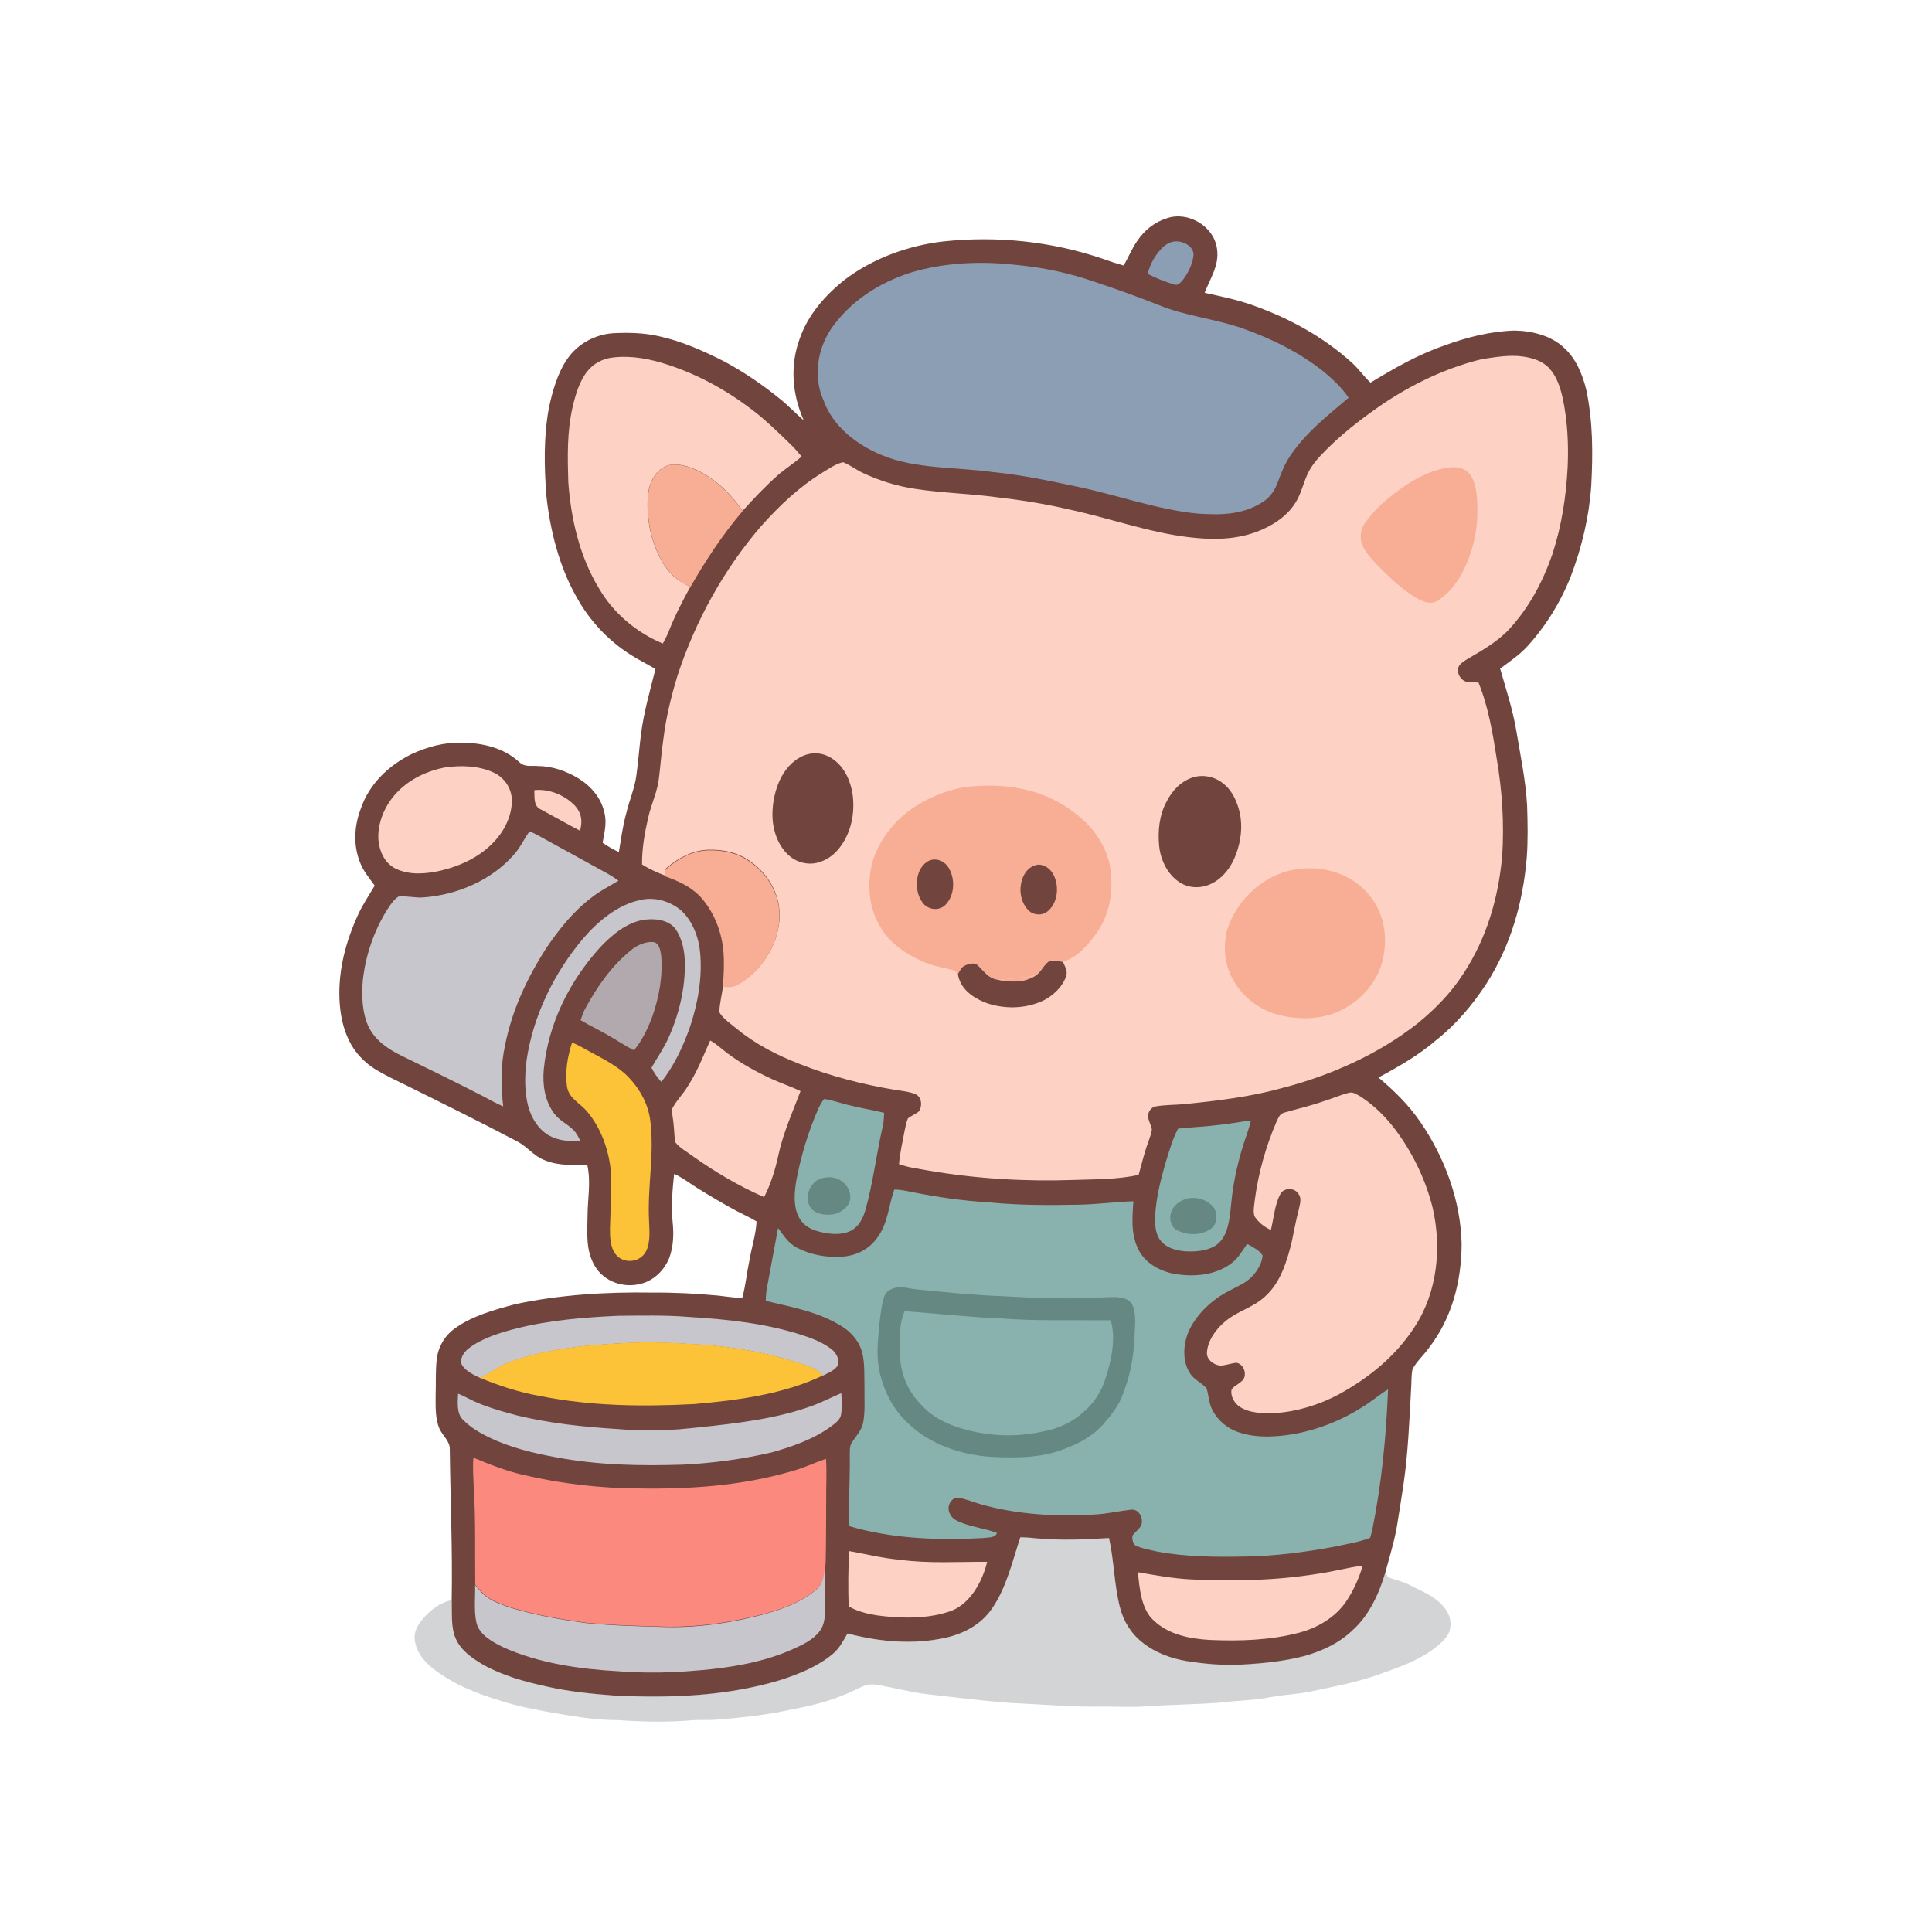 <?xml version="1.0" encoding="utf-8"?>
<!-- Generator: Adobe Illustrator 27.0.0, SVG Export Plug-In . SVG Version: 6.00 Build 0)  -->
<svg version="1.1" id="Layer_1" xmlns="http://www.w3.org/2000/svg" xmlns:xlink="http://www.w3.org/1999/xlink" x="0px" y="0px"
	 viewBox="0 0 1024 1024" style="enable-background:new 0 0 1024 1024;" xml:space="preserve">
<style type="text/css">
	.st0{fill:#71453D;}
	.st1{fill:#8C9EB4;}
	.st2{fill:#FDD1C4;}
	.st3{fill:#F8AE94;}
	.st4{fill:#C7C6CD;}
	.st5{fill:#B2A9AF;}
	.st6{fill:#FCC339;}
	.st7{fill:#89B2AF;}
	.st8{fill:#FC897E;}
	.st9{opacity:0.3;fill:#6D6E71;}
	.st10{fill:#658982;}
</style>
<g>
	<path class="st0" d="M645.1,132.3c1.1,8.6-3.7,15.2-6.6,22.9c8.6,1.9,17.2,3.6,25.5,6.6c19.4,6.9,37.4,16.7,52.7,30.6
		c3.5,3.2,6.2,7.2,9.7,10.4c12.6-7.6,25-14.8,39-19.6c11.8-4.4,24.6-7.6,37.2-8c9,0.1,19.4,2.6,26.1,8.9
		c6.6,5.8,10.1,14.4,12.1,22.7c3.5,16.8,3.5,33.4,2.6,50.5c-1.1,16.4-4.9,32.4-10.7,47.8c-5.4,13.8-13.2,26.5-23.2,37.5
		c-4.3,4.7-9.4,8-14.4,11.8c3.1,10.8,6.6,21.4,8.5,32.5c2.2,13.2,5.1,26.9,5.8,40.2c0.3,9.2,0.5,18.4-0.2,27.6
		c-2,23.7-8.5,46.6-21.4,66.7c-7.3,11.2-16.1,21.6-26.6,29.9c-9.3,8-19.8,14-30.6,19.8c8.4,7,16.1,14.6,22.3,23.7
		c12.9,18.8,21.3,41.6,21.8,64.5c-0.1,19.7-5,39-17.1,54.8c-2.8,4-6.6,7.3-8.9,11.5c-0.8,3.5-0.5,7.3-0.8,10.8
		c-0.9,16.7-1.6,33.8-4,50.3c-1.1,7.4-2.3,14.9-3.5,22.3c-1.4,8.2-3.9,16-6,24c-3.2,11.1-8.5,22.9-17.2,30.8
		c-7.3,7.1-16.4,11.3-26.1,14c-10.9,2.8-22.2,3.9-33.4,4.5c-9.6,0.5-19.4-0.4-28.8-1.9c-8.4-1.4-16.5-4.4-23.2-9.7
		c-6.1-4.7-10.2-11.3-12.1-18.7c-3.1-12-3.1-24.7-5.8-36.8c-12.7,0.8-25.3,1.3-38,0.2c-3-0.3-6-0.6-9-0.6
		c-4.1,12.4-7.3,26.6-14.9,37.6c-5.6,8.4-14.8,13.4-24.5,15.6c-17.5,3.9-35.1,2.2-52.2-2.2c-2.4,4-4.2,7.9-7.9,10.9
		c-7.7,6.5-17.9,10.6-27.4,13.7c-28.9,8.7-58.2,9.7-88.1,8.3c-12.2-0.9-24.1-2.1-36.1-4.8c-11.4-2.5-23.5-5.8-33.7-11.6
		c-5.6-3.3-11.5-7.3-14.3-13.4c-2.9-6.1-2.1-14.1-2.3-20.7c0.5-26.7-0.7-53.3-1-79.9c0.2-4.3-3.6-7.1-5.4-10.9
		c-2.4-5.2-2.1-12.1-2.1-17.8c0.2-6.2-0.1-12.4,0.5-18.5c0.6-6.7,4.1-13.1,9.7-17c9.1-6.7,21.3-10,32.2-12.9
		c23.5-5,48.2-6.5,72.2-6.1c11.8-0.1,23.5,0.5,35.2,1.6c4.2,0.5,8.4,1.1,12.7,1.3c1.8-6.6,2.4-13.3,3.8-20c1.2-7,3.4-13.5,3.8-20.6
		c-3.3-2-6.8-3.6-10.3-5.4c-7.3-3.9-14.4-8.1-21.4-12.5c-4-2.5-7.6-5.4-12-7.3c-0.9,8.3-1.6,17-0.8,25.4c0.6,5.6,0.5,11.2-1,16.7
		c-2,7.5-8.1,14.2-15.7,16.1c-9.2,2.5-19.5-1-24.5-9.3c-4.8-8.1-4.1-17.1-3.9-26.1c0-9.7,1.9-18.2-0.1-27.4
		c-7.8-0.3-14.8,0.4-22.2-2.5c-6.3-2.3-9.5-7.4-15.3-10.3c-19.2-10.1-38.6-19.7-58-29.3c-5.5-2.7-11.1-5.3-16.3-8.4
		c-6.1-3.7-11.3-9-14.4-15.4c-3.5-7-4.9-14.8-5.2-22.6c-0.5-15.4,3.4-30,9.7-43.9c2.5-5.6,5.9-10.5,9-15.8c-3-4.2-6.1-7.7-7.9-12.6
		c-3.6-9.3-2.9-19.2,0.6-28.4c4.5-13,14.7-22.7,26.8-28.7c8.4-3.9,17.4-6.3,26.7-6.1c11.1,0.2,22.2,2.7,30.5,10.4
		c2.9,2.7,6,1.7,9.6,2c7.7,0,15.4,2.7,21.9,6.7c6.7,4.2,11.9,10.4,13.6,18.2c1.3,5.6-0.1,10.4-1,15.8c2.8,1.9,5.5,3.5,8.6,4.9
		c1.2-6.9,2-13.7,3.9-20.4c1.6-6.9,4.5-13.4,5.4-20.3c1-7.2,1.5-14.4,2.4-21.5c1.5-11.9,4.8-23.2,7.7-34.8
		c-4.3-2.6-8.7-4.7-12.9-7.4c-12.1-7.6-22-18.2-28.9-30.7c-9.2-16.1-14-35.3-16-53.6c-1.2-15.4-1.5-31.4,1.3-46.6
		c1.9-8.9,4.6-18.6,9.8-26.1c5.5-8,14.8-13,24.4-13.6c8-0.4,16.3-0.2,24.1,1.6c12.1,2.6,23.9,7.9,34.9,13.5
		c10.2,5.5,19.9,12.1,28.9,19.4c4.6,3.6,8.6,7.9,13,11.7c-6.1-13.7-7.4-28.9-2.2-43.1c4.3-12.7,13.6-23.3,24-31.5
		c14.9-11.3,33.4-18,51.9-20.2c28.6-3.1,57.7-0.1,84.9,9.2c3.6,1.3,7.2,2.5,10.9,3.5c2.7-4.3,4.4-9.1,7.4-13.2
		c3.8-5.6,9.2-9.9,15.8-11.9C629.8,111.9,643.7,119.9,645.1,132.3L645.1,132.3z"/>
	<path class="st1" d="M624.7,128c3.6,0.4,7.9,3,7.9,7c-0.4,4.6-2.6,9.2-5.3,12.9c-1.2,1.4-2.8,3.8-4.9,2.9
		c-4.9-1.4-9.6-3.4-14.1-5.6c1.2-5,3.6-9.5,7.2-13.3C617.9,129.3,621,127.5,624.7,128L624.7,128z"/>
	<path class="st2" d="M807.4,189c5.2,0.8,10.4,2.4,14,6.5c3.8,4.2,5.7,10.3,6.9,15.7c2.5,11.9,3.1,23.9,2.6,36
		c-0.8,16-3.2,31.6-8.2,46.8c-5.1,14.6-12.4,28.3-23,39.7c-5.9,6.3-14.2,11.1-21.6,15.4c-1.8,1.1-4.1,2.4-5,4.3
		c-1.2,3,0.8,6.8,3.7,7.8c2.2,0.5,4.6,0.5,6.8,0.5c5.2,12.7,7.6,27,9.7,40.5c2.9,17,4,34.2,2.9,51.4c-2,22.3-8.2,43.7-20.6,62.5
		c-6.4,10-14.9,18.7-24.1,26.2c-21,16.6-46.6,27.9-72.4,34.5c-16.2,4.5-33.6,6.6-50.3,8.3c-5.4,0.6-10.9,0.4-16.2,1.3
		c-2.4,0.4-3.9,2.7-4.2,5c0.2,2.4,1.6,4.7,2.1,7.1c-0.1,2.2-1.2,4.5-1.8,6.6c-2.2,5.7-3.5,11.7-5.2,17.6
		c-11.1,2.5-22.9,2.3-34.2,2.7c-25.9,0.9-51.8-0.6-77.4-5c-5.3-1-10.3-1.5-15.4-3.4c0.5-6,1.9-11.9,3-17.8c0.5-2.1,0.8-4.4,1.7-6.4
		c1.7-1.4,4-2.2,5.8-3.7c2-2.8,1.6-7.7-1.8-9.2c-3.5-1.4-7.5-1.7-11.1-2.3c-17.2-2.9-33.9-7.2-50.1-13.6
		c-12.1-4.7-23.5-10.5-33.6-18.8c-3.1-2.6-7-5.1-9.1-8.6c0-4.6,1.4-9.3,1.9-14c6.1,1.5,10-2,14.5-5.5c10.3-8.7,17.1-23.1,15.2-36.7
		c-1.4-9.5-6.9-17.8-14.6-23.4c-6.6-5.1-14.9-6.9-23.2-6.6c-7.9,0.3-15.6,4.3-21.5,9.4c-1.6,1.2-1.3,2.5-1.3,4.2
		c-4.2-1.6-8.2-3.4-12-5.8c-0.1-8.4,1.4-16.8,3.3-25c1.7-7.4,4.9-13.6,5.7-21c0.8-6.8,1.3-13.6,2.3-20.4c1.4-11.4,4.1-22.6,7.5-33.7
		c9.4-28.8,24.4-56.1,44.2-79.1c9.6-10.8,20-20.7,32.3-28.3c3.5-2.1,7.3-4.9,11.3-5.7c3.7,1.5,6.9,4,10.5,5.7
		c8.7,4.1,18.1,7,27.6,8.4c14.2,2.2,28.7,2.5,42.9,4.4c13,1.5,25.9,3.5,38.6,6.5c20.8,4.4,42.3,12.2,63.4,14.7
		c12.3,1.5,24.4,1.5,36.1-2.8c8-3,16-8,20.6-15.4c2.9-4.6,4-9.6,6.1-14.5c1.8-4.2,4.5-7.6,7.6-10.9c7.9-8.3,16.7-15.6,26-22.3
		c17.7-13,37.5-23.1,58.9-28.4C792.4,189.3,800.2,187.9,807.4,189L807.4,189z"/>
	<path class="st2" d="M324.7,189.5c10-1.2,19.8,0.7,29.2,3.8c16.3,5.3,31.3,13.6,44.9,24c7.1,5.4,13.5,11.7,20,18
		c2.2,2.1,4.2,4.4,6.1,6.7c-4.2,3.6-8.8,6.5-12.9,10.1c-6.5,5.8-12.6,12.2-18.4,18.7c-6.4-9.4-15.4-18-26-22.4
		c-4.4-1.8-10.5-3.3-15-1.2c-5.8,3-8.6,9-9.2,15.3c-0.7,8.7,0.4,18,3.4,26.2c2.3,6.1,5.2,12.1,10.1,16.6c2.7,2.5,5.8,4.1,9,5.7
		c-4.2,7.6-8.2,15.4-11.4,23.5c-0.9,2.3-2,4.4-3.2,6.6c-13.9-5.8-26.2-16.1-33.8-29.2c-10.3-16.9-14.9-36.9-16.3-56.5
		c-0.4-13.5-0.7-26.4,2.3-39.7c1.5-6.4,3.6-13.7,7.8-18.9C314.6,192.6,319.5,190.1,324.7,189.5L324.7,189.5z"/>
	<path class="st1" d="M701.6,197c-12.7-10.1-27.6-17.5-42.9-22.9c-14.7-5.2-30.8-6.6-45-12.6c-11-4.3-22-8.3-33.2-12
		c-13.6-4.8-27.8-7.8-42.1-9.1c-18.3-2.1-37.7-1.3-55.4,4c-17.1,5.4-32.5,15.3-42.7,30.2c-7.2,11.1-9.3,25.4-3.8,37.6
		c4.9,13.8,17.6,23.6,30.8,29c17.8,7.5,39.6,6.3,58.8,9c15.4,1.5,30.5,4.7,45.6,7.9c20.8,4.4,42,12.1,63,14.1
		c11.7,0.8,23,0.8,33.4-5.4c4.4-2.5,7.1-5.9,8.9-10.6c1.9-4.9,3.6-9.7,6.5-14.1c8.5-12.8,19.9-21.6,31.3-31.3
		C711.3,205.6,706.5,201.1,701.6,197z"/>
	<path class="st3" d="M367.6,248.5c10.6,4.4,19.6,13.1,26,22.4c-10.6,12.4-19.5,26-27.6,40.1c-3.3-1.5-6.4-3.2-9-5.7
		c-4.9-4.4-7.8-10.5-10.1-16.6c-3-8.3-4.1-17.5-3.4-26.2c0.6-6.2,3.4-12.3,9.2-15.3C357.1,245.2,363.2,246.7,367.6,248.5
		L367.6,248.5z"/>
	<path class="st3" d="M768.9,247.7c4-0.4,8.1,0.6,10.5,4.1c3.1,4.6,3.5,11.4,3.6,16.9c0.5,12.9-2.8,25.9-9.2,37.1
		c-3,4.9-7.1,9.7-12,12.7c-3.5,2.1-7.5,0.4-10.8-1.4c-7.7-4.5-14.5-11-20.7-17.3c-2.8-2.9-5.8-6.1-7.7-9.7c-2.2-4.1-1.8-9.4,1-13.1
		c3.4-4.7,7.5-9,12-12.7C744.8,256.7,756.7,248.9,768.9,247.7L768.9,247.7z"/>
	<path class="st0" d="M428,399.8c4.8-1.3,9.8-0.2,13.7,2.7c6,4.3,9.1,11.4,10.2,18.5c1.3,9.6-0.6,20-6.6,27.9
		c-3,4.1-7.2,7.2-12.2,8.4c-5.4,1.3-11.3-0.4-15.3-4.2c-5.7-5.2-8.3-13.5-8.4-21c0-7,1.5-14.2,4.8-20.4
		C417.2,406.2,421.9,401.5,428,399.8L428,399.8z"/>
	<path class="st2" d="M235.6,406.8c8.6-1.3,18.4-1,26.3,2.8c5.8,2.8,9.6,8.8,9.4,15.3c-0.2,7.9-4.1,15.7-9.5,21.3
		c-7.2,7.8-17.7,12.8-28,15.2c-7.7,1.8-16.5,2.6-23.9-0.9c-6.4-3-9.4-10.4-9.4-17.2c0.1-9,4.3-17.8,10.7-24.1
		C217.7,412.7,226.5,408.6,235.6,406.8L235.6,406.8z"/>
	<path class="st0" d="M632.4,412c5.4-1.6,11.3-0.4,15.7,3.1c5,3.8,7.6,9.7,9,15.7c1.6,7.4,0.6,15.3-2.1,22.3
		c-2.3,6.2-6.6,12.1-12.6,15.1c-5.4,2.8-12,2.8-17.1-0.5c-6.4-4.1-10.1-11.7-10.9-19.1c-0.8-8.1,0-16.6,4-23.9
		C621.4,418.9,626,414,632.4,412L632.4,412z"/>
	<path class="st3" d="M511.1,417.2c10.8-1.3,22.1-1.2,32.7,1.4c12.7,2.9,24.4,9.7,33.4,19.1c5.3,5.8,9.5,13.1,11,20.8
		c2.1,12.2,0.6,24.9-6.5,35.3c-4.3,6.4-10.6,13.8-18.3,15.9c-2.3-0.2-4.9-1-7.2-0.4c-3,1.7-4.3,5.8-7.3,7.7
		c-6.6,1.2-13.3,1.8-19.9,2.2c-5.2-0.6-7.2-4.2-10.6-7.5c-1.8-2-5-1-7.1,0c-1.8,0.8-2.6,2.9-3.6,4.5c-0.9-1.1-1.5-1.8-2.9-2.1
		c-5.4-1.4-10.9-2.2-16-4.6c-8.4-3.7-16.9-9.4-21.7-17.4c-6.1-9.3-7.5-21.3-5.4-32.1c1.8-9.3,7.1-17.7,13.5-24.5
		C484.6,425.9,497.8,419.7,511.1,417.2L511.1,417.2z"/>
	<path class="st2" d="M283.2,418.8c7.7-0.8,15.9,2.5,21.3,8c3.7,3.9,4.4,8.4,2.9,13.5c-6.9-3.6-13.7-7.5-20.6-11.2
		C282.6,427.4,283.4,422.4,283.2,418.8L283.2,418.8z"/>
	<path class="st4" d="M280.6,440.7c3,1,5.8,2.8,8.6,4.3c11,6.1,22.1,12.1,33.1,18.2c1.9,1.1,3.7,2.3,5.5,3.6
		c-4.8,2.9-9.7,5.3-14.1,8.8c-9.6,7.2-17.1,16.6-23.9,26.5c-10.3,16-18.4,33.1-22.1,51.9c-2.4,10.7-2.2,21.5-1,32.4
		c-3.7-1.6-7.2-3.5-10.7-5.4c-14.3-7.4-28.8-14.4-43.3-21.5c-7-3.5-13.3-7.6-17.1-14.8c-3.7-7.4-4-17-3.3-25.1
		c1.4-13,5.9-26.3,12.9-37.4c1.6-2.5,3.5-5.4,6-7c4.5-0.5,9.2,0.9,13.8,0.4c17.4-1.4,35.3-9,47-22.2
		C275.6,449.6,277.6,444.9,280.6,440.7L280.6,440.7z"/>
	<path class="st3" d="M375,450.7c8.3-0.3,16.5,1.5,23.2,6.6c7.7,5.6,13.2,13.9,14.6,23.4c1.9,13.6-4.9,28-15.2,36.7
		c-4.5,3.5-8.4,7-14.5,5.5c0.5-5.9,0.8-11.8,0.4-17.7c-0.7-10.4-4.6-20.9-11.4-28.9c-5.3-6.1-12.3-9.3-19.8-11.9
		c-0.1-1.8-0.3-3,1.3-4.2C359.4,455,367.2,451,375,450.7L375,450.7z"/>
	<path class="st0" d="M492.6,456.1c3.6-1.4,7.4,0,9.7,3.1c4.2,5.9,3.9,15.5-1.4,20.6c-3.6,3.4-9.6,2.3-12.2-1.8
		C484.2,471.7,485,459.6,492.6,456.1L492.6,456.1z"/>
	<path class="st0" d="M550,458.3c3.9-0.2,7.2,2.6,8.7,6c2.7,5.9,1.9,14.2-3.3,18.6c-2.8,2.5-7.2,2.3-10-0.1c-3.3-3-4.8-7.9-4.5-12.3
		C541.3,465,544.1,459.3,550,458.3L550,458.3z"/>
	<path class="st3" d="M690,460.4c14.1-1.3,28.4,4,36.9,15.5c7.6,10.3,8.9,23.7,5.2,35.7c-4.6,14-17.7,25-32.3,27.4
		c-7.4,1.3-15.3,0.7-22.5-1.2c-9.9-2.7-18.8-9.4-23.7-18.5c-4.5-7.7-5.4-17.5-3.3-26C655.5,476,671.6,461.8,690,460.4L690,460.4z"/>
	<path class="st4" d="M360.8,482.4c6.3,5.6,9.6,14.5,10.3,22.7c1.2,13.3-1.3,27.2-5.6,39.8c-3.6,10-8.3,20.2-15,28.5
		c-2.1-2.3-3.8-4.7-5.2-7.5c3-5.3,6.5-10.2,9-15.8c5.6-12.4,8.9-26.2,8.7-39.8c-0.1-6-1.4-12.8-4.9-17.8c-3.7-5.1-11.1-5.8-16.8-5
		c-9.2,1.4-17.2,8.2-23.4,14.8c-16.2,18-27.3,40.2-29.7,64.5c-0.7,8.1,0.5,16.4,5.3,23.1c2.9,4,7.1,5.7,10.5,9.1
		c1.7,1.7,2.5,3.6,3.6,5.7c-5.9,0.3-11.4,0-16.7-2.9c-5.7-3.3-9.4-9.5-11-15.7c-2-7.8-1.8-16.2-0.8-24.2c3.5-23.6,14.6-46.3,30-64.5
		c7.7-9,18.2-17.8,30-20.3C346.4,475.2,354.8,477.4,360.8,482.4L360.8,482.4z"/>
	<path class="st5" d="M346.9,499.4c2.6,1.1,3.1,4.3,3.5,6.8c1,10.9-1,22.1-4.6,32.4c-2.4,6.5-5.4,12.8-9.8,18.1
		c-4.7-2.4-9.1-5.4-13.7-8c-4.8-2.8-9.9-5.2-14.6-8c0.8-2.3,1.6-4.6,2.8-6.7c6.2-11.3,13.4-21.7,23.5-30
		C337.3,501.1,342.3,498.7,346.9,499.4L346.9,499.4z"/>
	<path class="st0" d="M556.2,509.4c2.2-0.6,4.9,0.2,7.2,0.4c1,2.5,2.6,4.7,1.7,7.5c-1.8,5.6-6.8,10.3-11.9,12.9
		c-9.7,4.7-21.5,4.8-31.5,1c-6.7-2.9-12.7-7.2-14-14.9c1-1.6,1.8-3.7,3.6-4.5c2.1-1,5.3-2,7.1,0c3.5,3.3,5.4,6.8,10.6,7.5
		c6.9,1.4,13.7,1.6,19.9-2.2C551.9,515.2,553.3,511.1,556.2,509.4L556.2,509.4z"/>
	<path class="st3" d="M548.9,517.1c-6.2,3.8-13,3.6-19.9,2.2C535.7,518.8,542.4,518.3,548.9,517.1L548.9,517.1z"/>
	<path class="st2" d="M376.4,551.5c3.3,1.7,6.2,4.6,9.2,6.8c7.2,5.4,15.3,9.8,23.5,13.6c5,2.3,10.2,4,15.2,6.4
		c-4.2,11.1-9,21.7-11.6,33.3c-1.7,8-4,15.6-7.7,22.9c-13.3-5.8-26-13.3-37.8-21.7c-3-2.3-6.9-4.3-9.2-7.3c-0.7-3.2-0.6-6.5-1-9.7
		c-0.2-2.7-0.9-5.4-0.8-8c2.1-4.3,5.8-7.8,8.3-12C369.5,568.1,372.7,559.8,376.4,551.5L376.4,551.5z"/>
	<path class="st6" d="M303.2,552.6c3.5,1.3,6.7,3.4,10,5.1c6.9,3.8,14.2,7.3,19.8,13.1c6.2,6.4,10.6,14.4,11.7,23.4
		c2.2,18-1.6,34.2-0.7,52.8c0.2,5,0.8,11.2-1.4,15.8c-2.8,6.3-11.9,7.5-16.2,2.1c-3-3.7-3.1-9.2-3.1-13.8c0.3-10.6,1-21.3,0.3-31.8
		c-1.3-10.9-5.4-22-12.6-30.4c-3.9-4.5-9.5-6.7-10.5-13.1C299.4,568.2,300.8,559.9,303.2,552.6L303.2,552.6z"/>
	<path class="st2" d="M715.4,579.1c1.9-0.4,4.3,1.3,5.9,2.2c7.8,5.1,14.3,11.8,19.7,19.4c8.4,11.7,14.8,25.3,18.3,39.3
		c4.9,21,2.6,44.8-9.4,63.1c-10,15.6-24.1,27-40.2,35.9c-10.5,5.6-22.5,9.3-34.4,10c-5.9,0.2-13.4,0-18.4-3.5
		c-2.7-1.9-4.7-5.4-4.2-8.8c0.9-1.9,3.6-2.9,5.1-4.4c3.7-2.5,1.9-9.2-2.4-10c-2.9,0.2-5.9,1.5-8.8,1.5c-3.4-0.5-7-3-6.9-6.8
		c0.3-6.2,4.6-12.3,9.2-16.2c6.9-6.1,15.4-7.6,22-14c7.9-7.3,11.2-18.3,13.7-28.4c1.3-5.9,2.3-11.9,3.9-17.8
		c0.5-2.6,1.5-5.3-0.2-7.7c-2-3.5-7.8-3.6-9.7,0c-3,5.6-3.5,12.9-5,19c-3.4-1.5-6.6-4-8.6-7.1c-1.1-2.7-0.1-6.3,0.1-9.1
		c1.9-14.1,5.8-28,11.4-41c1.1-2.2,1.6-4.3,4.2-5c6.9-2,13.9-3.6,20.8-6C706.1,582.3,710.6,580.2,715.4,579.1L715.4,579.1z"/>
	<path class="st7" d="M436.8,582.5c4.1,0.5,8.1,2,12.1,3c6.5,1.7,13.1,2.7,19.7,4.3c-0.1,2.7-0.2,5.4-0.9,8c-3.2,14-5,29.3-9,43.5
		c-1.4,4.7-3.6,9.1-8.3,11.3c-5.4,2.4-12.4,1.4-17.9-0.3c-4.2-1.3-7.7-3.9-9.5-8c-2.6-5.7-1.9-12.8-0.9-18.8
		c2.5-13.2,6.5-26.2,11.9-38.5C434.9,585.3,435.7,583.8,436.8,582.5L436.8,582.5z"/>
	<path class="st7" d="M663,593.9c-1.2,5.3-3.3,10.2-4.8,15.4c-2.7,9.2-4.7,18.7-5.6,28.3c-0.5,5.1-1,10.8-2.9,15.6
		c-1.2,3-3.2,5.7-6,7.3c-4.7,2.7-10.5,3-15.8,2.7c-4.7-0.4-9.7-1.8-12.8-5.7c-3-3.8-3-9.2-2.8-13.8c0.6-9.3,2.9-18.5,5.5-27.5
		c1.9-6.1,3.7-12.5,6.6-18c6.6-0.8,13.3-0.9,19.9-1.8C650.6,595.9,656.7,594.6,663,593.9L663,593.9z"/>
	<path class="st7" d="M474,630.5c2.9,0,5.9,0.6,8.8,1.2c13.8,2.8,27.7,4.8,41.7,5.6c16,1.6,31.9,1.5,47.9,1.2
		c9.5-0.2,18.8-1.5,28.3-1.8c-0.5,8.7-1.4,16.5,2.3,24.8c3.6,8,11.7,12.3,20,13.8c9.9,1.5,20.7,0.7,29.1-5.3c4-2.8,6.2-6.8,8.9-10.7
		c2.8,1.6,6.6,3.3,8.2,6.2c-0.4,4.1-2.7,8-5.5,11c-3.5,3.7-8.3,5.5-12.7,7.9c-8.4,4.4-15.9,11.3-20.3,19.8
		c-3.5,6.9-4.4,16.6-0.2,23.3c2.3,3.9,6.2,5.2,9,8.3c1.1,3.5,1.1,7.2,2.7,10.7c1.9,4.2,5.3,7.9,9.3,10.3c5.9,3.6,13.7,4.6,20.5,4.6
		c17.5-0.3,35.1-6.1,49.9-15.5c4.8-2.9,9.1-6.6,13.8-9.5c-1,25.1-3.4,50-8.4,74.6c-0.3,1.4-0.7,2.7-1.1,4.1c-6,2.3-12.7,3.3-19,4.7
		c-15.7,2.9-31.6,5-47.6,5.2c-15.2,0.3-31,0.2-46-2.6c-4-0.9-8.4-1.6-12-3.4c-1.2-1.2-1.7-3.5-1.3-5.2c1.1-1.4,2.4-2.5,3.6-3.9
		c3.2-3.3,0.4-10.6-4.7-9.7c-6.3,0.7-12.4,2.2-18.8,2.5c-20.2,1.3-41.4,0.1-60.9-5.5c-3.9-1.1-7.9-2.9-11.9-3.4
		c-1.8-0.3-3.5,1.6-4.2,3c-1.7,3.3,0.2,7.4,3.4,9c6.5,3.4,14.6,4,21.6,6.7c-0.8,2.8-5.1,2.3-7.4,2.7c-23.3,1.3-48.3,0.4-70.8-6.3
		c-0.6-12.2,0.4-24.5,0.2-36.8c0.1-2.4-0.3-5.7,1.2-7.7c2.3-3.5,5-6.1,5.9-10.4c1.1-5.8,0.6-12,0.7-17.8c-0.2-6.3,0.3-13.1-1.2-19.2
		c-1.6-6.2-5.9-11.1-11.4-14.4c-12.7-7.6-25.7-9.7-39.7-13.1c-0.1-5.2,1.3-9.9,2.1-15c1.4-7.9,3-15.8,4.4-23.6c3,4,5.3,7.9,9.8,10.3
		c7.1,3.8,15.7,5.4,23.7,4.9c7.2-0.4,13.9-3.4,18.4-9.2C470.7,649,470.8,639.4,474,630.5L474,630.5z"/>
	<path class="st4" d="M327.8,697.4c12.4-0.1,24.9-0.4,37.2,0.6c20.1,1.2,41.1,3.4,60.3,9.7c5.3,1.7,10.9,3.9,15.3,7.3
		c2.4,1.8,4.5,5.4,3.6,8.4c-1.4,2.8-5.3,4.3-8,5.7c-4.5-4.9-11-5.9-17.1-7.9c-15-4.7-30.5-7.1-46.1-8.4c-14.5-0.9-28.7-1.7-43.2-0.8
		c-19.1,0.9-39.2,3-57.4,9.2c-6.5,2.1-11.9,5.8-17.6,9.3c-3.4-1.6-7.7-3.6-9.9-6.9c-1.6-3.3,1-7,3.5-8.9c7.1-5.5,16.8-8.4,25.4-10.6
		C291.3,699.7,309.8,698.2,327.8,697.4L327.8,697.4z"/>
	<path class="st6" d="M329.8,711.9c14.5-1,28.8-0.1,43.2,0.8c15.6,1.3,31.1,3.8,46.1,8.4c6.1,2,12.6,3,17.1,7.9
		c-20.8,10-45.8,13.3-68.6,15.2c-27.5,1.4-54.3,1.1-81.4-4.3c-10.9-1.9-21.3-5.3-31.5-9.5c5.8-3.5,11.1-7.2,17.6-9.3
		C290.6,714.9,310.7,712.8,329.8,711.9L329.8,711.9z"/>
	<path class="st4" d="M242.8,738.7c2.1,0.8,4,1.8,6,2.8c7.8,4,16.7,6.4,25.2,8.7c17.3,4.2,35.3,6.1,53,7.2l0,0
		c5.2,0.4,8.1,0.7,17.5,0.6c16.2-0.1,16.4-0.6,26.3-1.5c-1.5-0.5,1.6,0.1,0,0c19.7-2.1,40.7-4.5,59.4-11.3
		c5.4-1.9,10.4-4.6,15.7-6.8c0.2,3.6,0.5,7.5-0.1,11.2c-0.3,2.7-3,4.7-5,6.2c-9.1,6.8-20.5,10.8-31.4,13.9
		c-15.6,3.7-31.6,5.8-47.6,6.6c-22.6,0.7-44.7,0.3-67-3.9c-12.2-2.2-24.5-5.2-35.7-10.6c-4.8-2.4-9.7-5.2-13.5-9.1
		C241.9,749.5,242.6,743.1,242.8,738.7L242.8,738.7z"/>
	<path class="st8" d="M250.9,772.6c8.9,3.7,17.8,7.2,27.2,9.3c19.6,4.5,39.8,6.9,60,7c27.5,0.5,54.9-1.4,81.5-9.1
		c6.3-1.7,12-4.5,18.2-6.6c0.5,7.6,0,15.1,0.1,22.7c-0.1,10.9,0,21.8-0.3,32.7c-0.5,4.7-0.7,10.4-4.7,13.6
		c-8,6.9-17.8,10.4-27.9,13.2c-16.4,4.3-33.3,6.9-50.3,6.8c-14.9-0.4-29.7-0.7-44.6-2.2c-12.9-1.8-26-4-38.5-7.8
		c-4.4-1.4-9.1-3-13-5.6c-2.7-1.8-4.6-4.2-6.7-6.7c-0.2-17.1,0.3-34.3-0.8-51.3C250.9,783.4,250.5,778,250.9,772.6L250.9,772.6z"/>
	<path class="st9" d="M540.8,814.6c3,0,6,0.3,9,0.6c12.7,1.2,25.3,0.7,38-0.2c2.7,12.1,2.8,24.8,5.8,36.8c1.9,7.4,6.1,14,12.1,18.7
		c6.7,5.3,14.8,8.3,23.2,9.7c9.5,1.5,19.2,2.4,28.8,1.9c11.2-0.6,22.5-1.7,33.4-4.5c9.7-2.7,18.8-6.9,26.1-14
		c8.7-7.9,14-19.7,17.2-30.8c0.3,1.1,0.7,2.1,1.2,3.1c3.8,1.5,7.9,2.2,11.6,4.2c6.7,3.6,13.1,5.6,18.1,11.7
		c3.4,3.8,4.6,9.4,2.4,14.1c-1.5,2.9-4.4,5.4-7,7.4c-8.5,6.8-20,10.7-30.2,14.3c-11.5,4.2-23.2,6.2-35.2,8.8
		c-7.2,1.6-14.5,1.7-21.7,3.1c-9.1,1.8-18.4,1.8-27.7,3c-12.8,0.9-25.7,1-38.4,1.9c-7.3,0.5-14.4,0.2-21.7,0.1
		c-16.8,0.4-33.6-1.2-50.4-1.9c-15-1.2-29.6-3-44.5-4.7c-9-1.1-17.8-3.6-26.7-5c-4.2-0.7-7.4,1.1-11,2.8c-10.5,5.1-21.6,8.2-33,10.2
		c-13.5,3.1-27.1,4.5-40.9,5.6c-4.3,0.3-8.5-0.1-12.8,0.3c-12.9,1.1-26.1,0.8-39-0.1c-12.9,0-25.1-2.3-37.8-4.5
		c-8.1-1.5-16.2-3.1-24.1-5.7c-12.7-3.7-25.8-9-36.3-17.3c-4.9-3.9-8.8-8.9-9.5-15.3c-0.5-4.2,1.8-7.9,4.4-11
		c4.1-4.6,8.9-8.5,15.1-9.8c0.2,6.6-0.6,14.7,2.3,20.7c2.8,6.1,8.7,10.1,14.3,13.4c10.2,5.7,22.3,9,33.7,11.6
		c12,2.7,23.9,3.9,36.1,4.8c30,1.4,59.2,0.4,88.1-8.3c9.5-3.1,19.6-7.3,27.4-13.7c3.7-3,5.5-6.9,7.9-10.9
		c17.2,4.5,34.8,6.1,52.2,2.2c9.6-2.2,18.9-7.2,24.5-15.6C533.5,841.2,536.8,827.1,540.8,814.6L540.8,814.6z"/>
	<path class="st2" d="M450.1,822.1c8.9,1.6,17.7,3.8,26.8,4.6c15.5,2.1,30.8,1,46.3,1.1c-2.5,10.7-9.5,23.4-20.8,26.6
		c-9,2.9-19,3.3-28.4,2.7c-8.3-0.6-16.9-1.5-24.2-5.7C449.5,841.8,449.5,831.8,450.1,822.1L450.1,822.1z"/>
	<path class="st4" d="M437.4,828.7c-0.3,8.3,0,16.6-0.1,24.9c-0.1,4-0.4,7.7-2.9,11c-3.5,4.7-9.7,7.5-14.9,9.8
		c-19.6,8.6-41.8,10.7-62.9,11.9c-9.6,0.3-19.2,0.3-28.8-0.5c-20.3-1.1-42.1-4.2-60.8-12.6c-5.6-2.7-13-6.6-14.5-13.2
		c-1.4-6.4-0.5-13.4-0.7-19.9c2,2.5,4,4.9,6.7,6.7c3.8,2.6,8.6,4.2,13,5.6c12.5,3.8,25.6,6,38.5,7.8c14.9,1.5,29.7,1.8,44.6,2.2
		c17,0.2,33.9-2.4,50.3-6.8c10.1-2.8,19.8-6.3,27.9-13.2C436.7,839.1,436.9,833.4,437.4,828.7L437.4,828.7z"/>
	<path class="st2" d="M722.3,829.8c-2,6.7-4.9,13.2-8.8,19c-5.7,8.4-15,13.9-24.7,16.5c-15.4,4.1-31.7,4.6-47.6,3.9
		c-10.6-0.6-21.9-2.8-29.8-10.4c-6.6-6-7.4-17.1-8.3-25.5c9.2,1.6,18.4,3.3,27.8,3.8c22.7,1.2,45.4,0.6,67.8-3
		C706.7,833,714.4,830.8,722.3,829.8L722.3,829.8z"/>
	<path class="st10" d="M437.1,624.2c6.7-1.5,13.8,3.6,13.6,10.7c-0.2,5-6.2,8.9-10.9,8.9c-4.2,0.2-9-0.8-10.9-5
		C426.3,632.9,430.3,624.9,437.1,624.2L437.1,624.2z"/>
	<path class="st10" d="M629.2,635.3c4.9-1.2,10.6,0.5,13.8,4.4c2.6,3.2,2.4,8.8-1,11.4c-5.1,3.9-12.6,3.8-18.2,0.9
		c-3.1-1.5-4.2-6-3.2-9.1C621.7,638.9,625.4,636.3,629.2,635.3L629.2,635.3z"/>
	<path class="st10" d="M485.9,683.4c14.3,1.4,28.7,2.9,43,3.5c19.7,1.1,39.2,1.9,58.9,0.6c3.8-0.1,9.3-0.2,11.9,3.3
		c2.7,4.5,1.9,11.1,1.7,16.1c-0.3,11.5-2.4,22.9-6.8,33.5c-2.3,5.6-6.2,10.3-10.2,14.9c-6.7,7.2-15.5,11.3-24.7,14.2
		c-10.7,3.3-22.6,3.2-33.7,2.7c-16-0.9-33.2-6.5-44.9-18c-8-7.4-12.9-17.4-15.1-28c-1.6-7.7-0.7-15.8,0-23.6
		c0.6-5.1,1.1-10.3,2.6-15.2c0.8-3.1,4-4.5,6.9-5.1C479,682,482.6,683.1,485.9,683.4L485.9,683.4z"/>
	<path class="st7" d="M481.1,695.1c15.9,1.1,31.8,3,47.8,3.6c19.9,1.6,40,0.9,59.8,1.1c2.9,9.7,0.3,21.5-2.8,30.9
		c-4.4,14.7-18.1,25.5-33,28c-11.4,2.6-23.3,2.7-34.7,0.5c-10.7-2.1-22.1-5.9-29.6-14.3c-7-7-10.9-15.5-11.5-25.4
		c-0.5-7.9-0.8-17,2.3-24.4C479.9,695.1,480.5,695.1,481.1,695.1L481.1,695.1z"/>
</g>
</svg>
